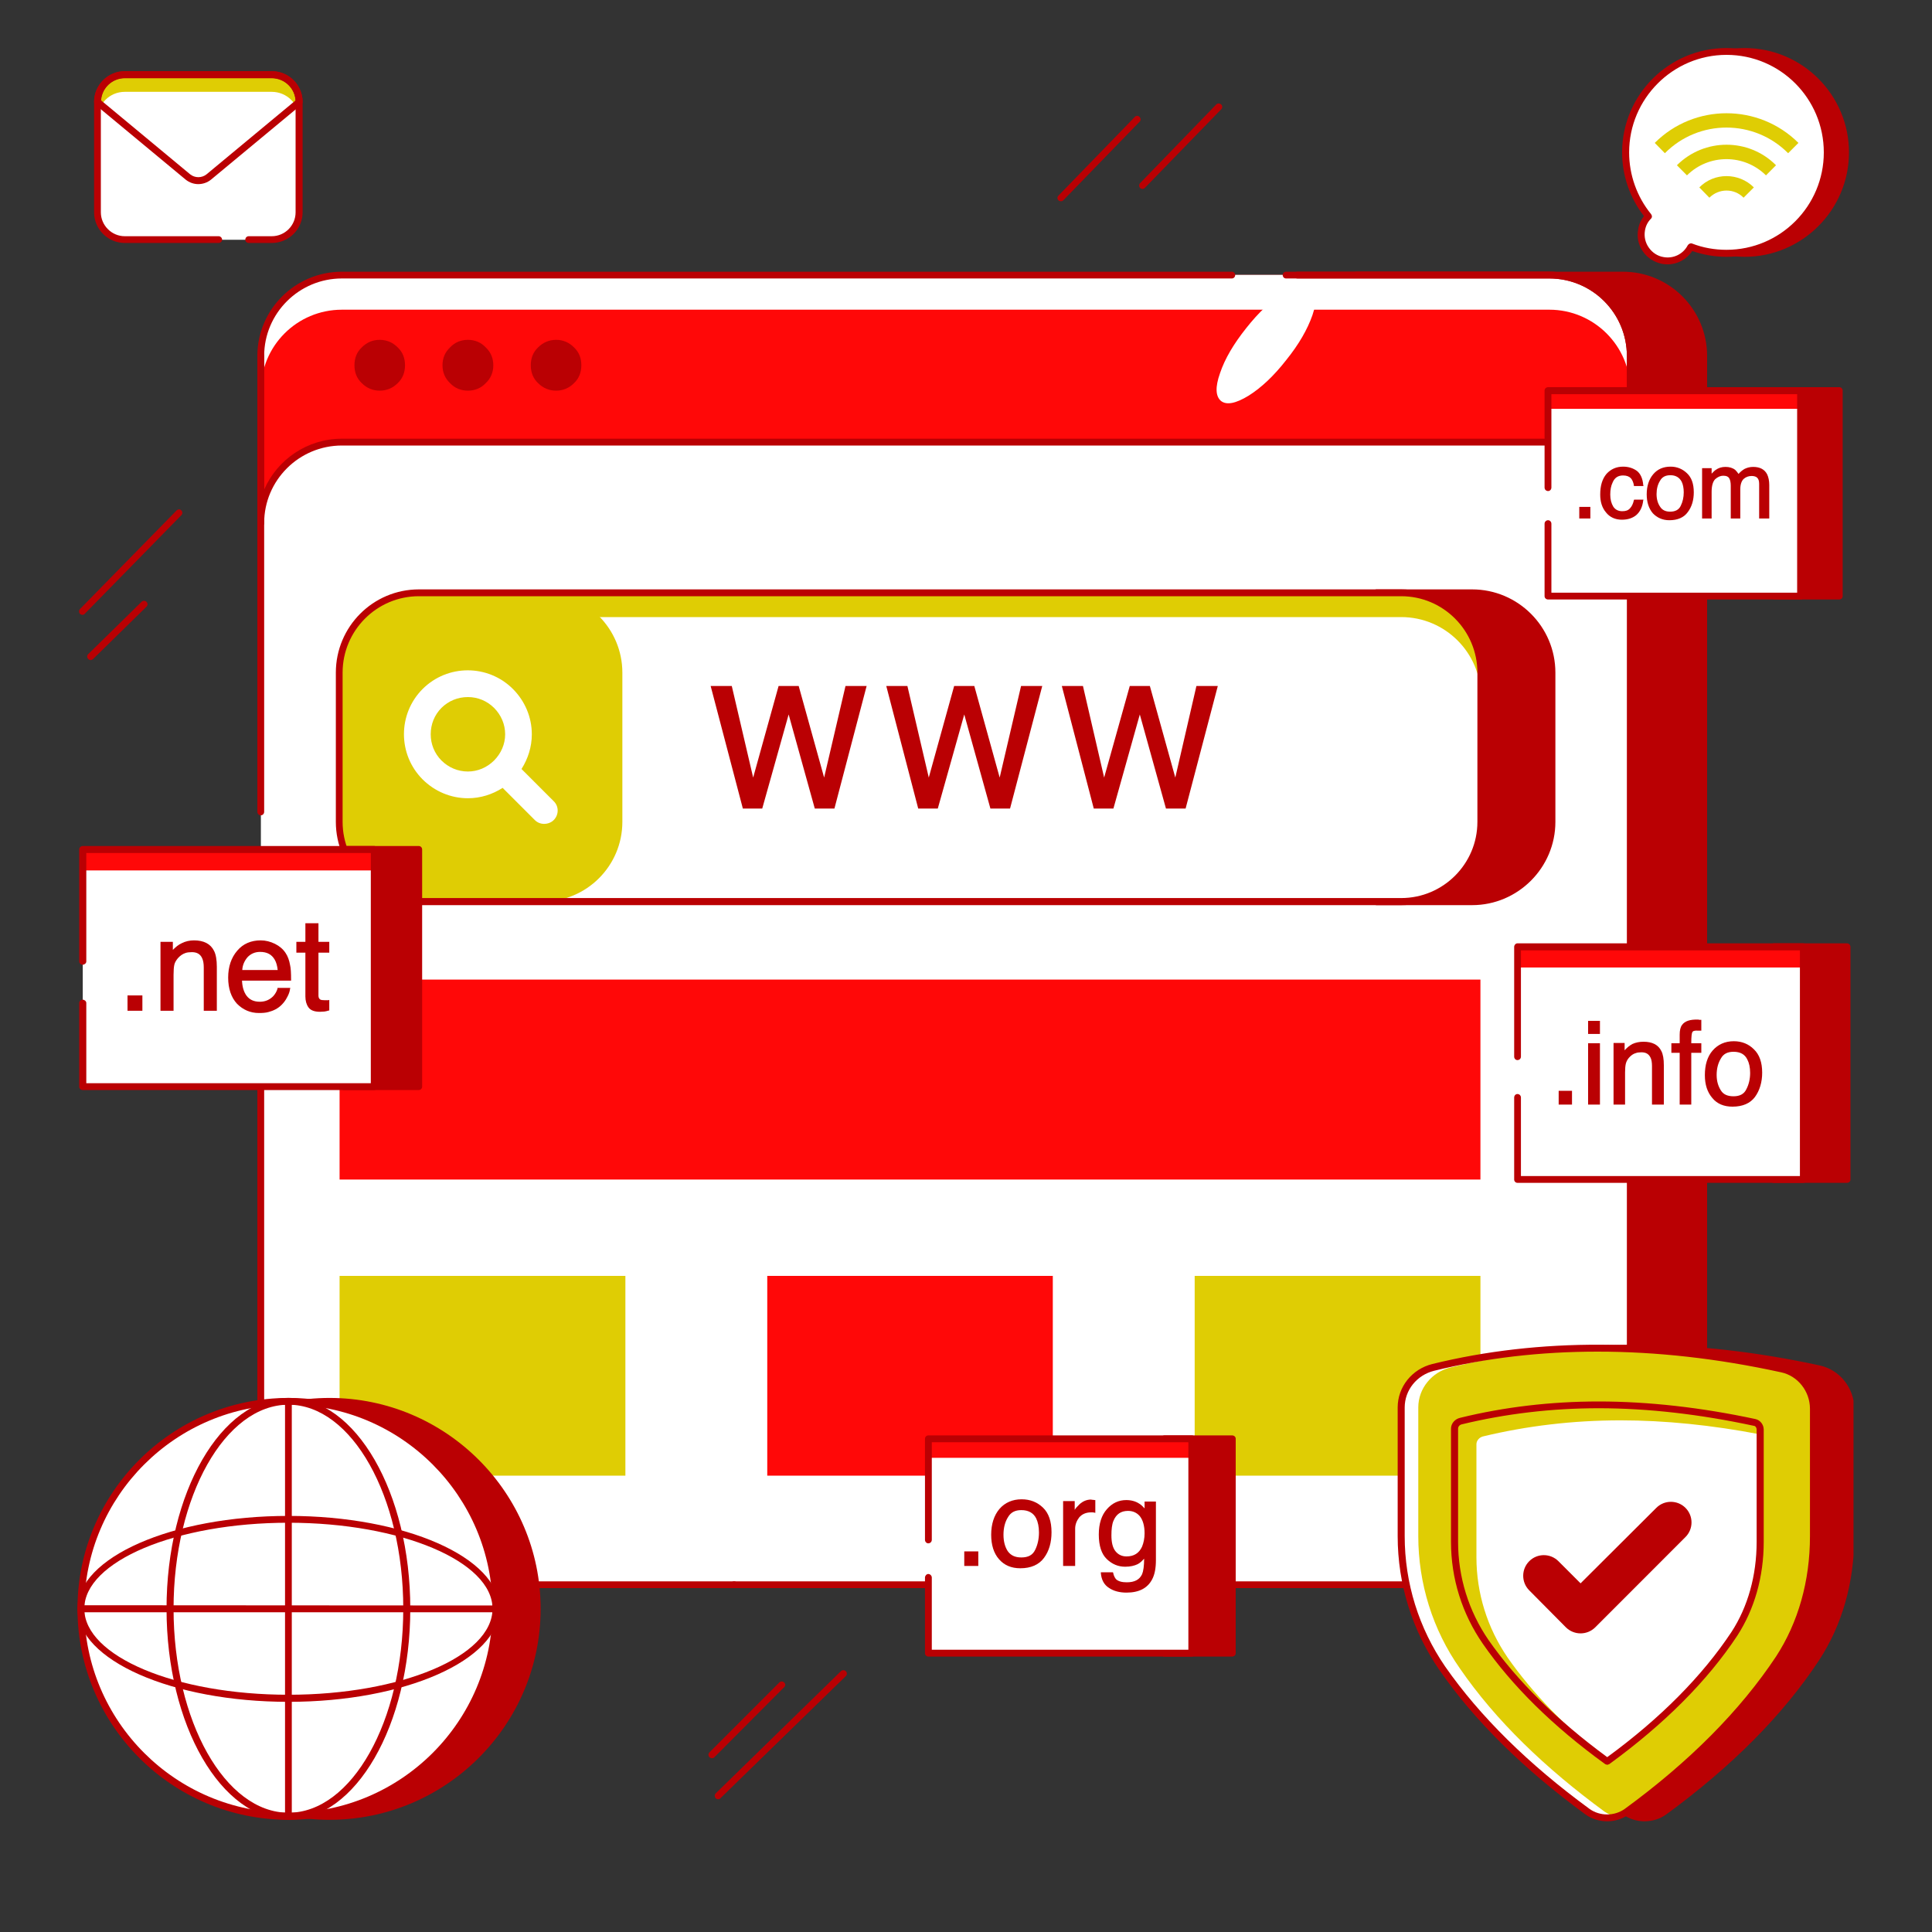<svg xmlns="http://www.w3.org/2000/svg" xmlns:xlink="http://www.w3.org/1999/xlink" width="40" zoomAndPan="magnify" viewBox="0 0 30 30" height="40" preserveAspectRatio="xMidYMid meet" version="1.0"><rect x="0" y="0" width="30" height="30" fill="#333333" stroke="none"/><defs><clipPath id="1050a487dc"><path d="M 1.203 7 L 3 7 L 3 10 L 1.203 10 Z M 1.203 7 " clip-rule="nonzero"/></clipPath><clipPath id="25943edf48"><path d="M 1.203 9 L 3 9 L 3 11 L 1.203 11 Z M 1.203 9 " clip-rule="nonzero"/></clipPath><clipPath id="1d6a80f21b"><path d="M 1.203 1 L 5 1 L 5 4 L 1.203 4 Z M 1.203 1 " clip-rule="nonzero"/></clipPath><clipPath id="c585c06617"><path d="M 1.203 1 L 5 1 L 5 2 L 1.203 2 Z M 1.203 1 " clip-rule="nonzero"/></clipPath><clipPath id="61b4d7420e"><path d="M 1.203 1 L 5 1 L 5 4 L 1.203 4 Z M 1.203 1 " clip-rule="nonzero"/></clipPath><clipPath id="a244f0200b"><path d="M 1.203 1 L 5 1 L 5 3 L 1.203 3 Z M 1.203 1 " clip-rule="nonzero"/></clipPath><clipPath id="0232d8e59d"><path d="M 25 0.746 L 28.781 0.746 L 28.781 4 L 25 4 Z M 25 0.746 " clip-rule="nonzero"/></clipPath><clipPath id="b55e5c1c70"><path d="M 25 0.746 L 28.781 0.746 L 28.781 5 L 25 5 Z M 25 0.746 " clip-rule="nonzero"/></clipPath><clipPath id="62361411c9"><path d="M 1.203 21 L 9 21 L 9 28.328 L 1.203 28.328 Z M 1.203 21 " clip-rule="nonzero"/></clipPath><clipPath id="d39577cf4b"><path d="M 1.203 21 L 8 21 L 8 28.328 L 1.203 28.328 Z M 1.203 21 " clip-rule="nonzero"/></clipPath><clipPath id="fdf062e9ee"><path d="M 1.203 23 L 8 23 L 8 27 L 1.203 27 Z M 1.203 23 " clip-rule="nonzero"/></clipPath><clipPath id="c9039d766a"><path d="M 2 21 L 7 21 L 7 28.328 L 2 28.328 Z M 2 21 " clip-rule="nonzero"/></clipPath><clipPath id="b519c748d3"><path d="M 4 21 L 5 21 L 5 28.328 L 4 28.328 Z M 4 21 " clip-rule="nonzero"/></clipPath><clipPath id="7dab09475c"><path d="M 1.203 24 L 8 24 L 8 26 L 1.203 26 Z M 1.203 24 " clip-rule="nonzero"/></clipPath><clipPath id="b0fd7715d3"><path d="M 27 6 L 28.781 6 L 28.781 10 L 27 10 Z M 27 6 " clip-rule="nonzero"/></clipPath><clipPath id="6e12f323e6"><path d="M 23 6 L 28.781 6 L 28.781 10 L 23 10 Z M 23 6 " clip-rule="nonzero"/></clipPath><clipPath id="47ee6914bf"><path d="M 1.203 13 L 6 13 L 6 17 L 1.203 17 Z M 1.203 13 " clip-rule="nonzero"/></clipPath><clipPath id="a8783ee9e7"><path d="M 1.203 13 L 6 13 L 6 14 L 1.203 14 Z M 1.203 13 " clip-rule="nonzero"/></clipPath><clipPath id="4e1c0f941d"><path d="M 1.203 13 L 6 13 L 6 17 L 1.203 17 Z M 1.203 13 " clip-rule="nonzero"/></clipPath><clipPath id="2d82ae1799"><path d="M 1.203 15 L 3 15 L 3 16 L 1.203 16 Z M 1.203 15 " clip-rule="nonzero"/></clipPath><clipPath id="c4f5ef553a"><path d="M 27 14 L 28.781 14 L 28.781 19 L 27 19 Z M 27 14 " clip-rule="nonzero"/></clipPath><clipPath id="aee2be6516"><path d="M 23 14 L 28.781 14 L 28.781 16 L 23 16 Z M 23 14 " clip-rule="nonzero"/></clipPath><clipPath id="110d741198"><path d="M 23 14 L 28.781 14 L 28.781 19 L 23 19 Z M 23 14 " clip-rule="nonzero"/></clipPath><clipPath id="8669924a96"><path d="M 22 20 L 28.781 20 L 28.781 28.328 L 22 28.328 Z M 22 20 " clip-rule="nonzero"/></clipPath><clipPath id="62092e5624"><path d="M 21 20 L 28.781 20 L 28.781 28.328 L 21 28.328 Z M 21 20 " clip-rule="nonzero"/></clipPath><clipPath id="690b5a7b02"><path d="M 21 20 L 26 20 L 26 28.328 L 21 28.328 Z M 21 20 " clip-rule="nonzero"/></clipPath><clipPath id="4f6d206a25"><path d="M 21 20 L 28.781 20 L 28.781 28.328 L 21 28.328 Z M 21 20 " clip-rule="nonzero"/></clipPath></defs><path fill="#ba0003" d="M 17.742 2.934 C 17.727 2.934 17.715 2.93 17.703 2.918 C 17.684 2.898 17.684 2.863 17.703 2.844 L 18.887 1.621 C 18.906 1.602 18.941 1.602 18.961 1.621 C 18.984 1.641 18.984 1.676 18.965 1.695 L 17.777 2.918 C 17.77 2.926 17.754 2.934 17.742 2.934 Z M 17.742 2.934 " fill-opacity="1" fill-rule="nonzero"/><path fill="#ba0003" d="M 16.473 3.125 C 16.461 3.125 16.445 3.121 16.438 3.113 C 16.414 3.09 16.414 3.059 16.438 3.035 L 17.621 1.816 C 17.641 1.793 17.676 1.793 17.695 1.816 C 17.715 1.836 17.719 1.871 17.695 1.891 L 16.512 3.109 C 16.5 3.121 16.488 3.125 16.473 3.125 Z M 16.473 3.125 " fill-opacity="1" fill-rule="nonzero"/><g clip-path="url(#1050a487dc)"><path fill="#ba0003" d="M 1.281 9.547 C 1.266 9.547 1.254 9.543 1.242 9.531 C 1.223 9.512 1.223 9.477 1.242 9.457 L 2.742 7.926 C 2.762 7.906 2.797 7.902 2.816 7.926 C 2.836 7.945 2.836 7.98 2.816 8 L 1.316 9.531 C 1.309 9.543 1.293 9.547 1.281 9.547 Z M 1.281 9.547 " fill-opacity="1" fill-rule="nonzero"/></g><g clip-path="url(#25943edf48)"><path fill="#ba0003" d="M 1.406 10.25 C 1.395 10.25 1.379 10.242 1.371 10.234 C 1.348 10.211 1.348 10.176 1.371 10.156 L 2.199 9.344 C 2.219 9.324 2.254 9.324 2.273 9.344 C 2.297 9.367 2.297 9.398 2.273 9.422 L 1.445 10.234 C 1.434 10.242 1.422 10.25 1.406 10.25 Z M 1.406 10.25 " fill-opacity="1" fill-rule="nonzero"/></g><path fill="#ba0003" d="M 11.055 27.301 C 11.043 27.301 11.027 27.297 11.016 27.285 C 10.996 27.266 10.996 27.23 11.016 27.211 L 12.102 26.125 C 12.121 26.105 12.156 26.105 12.176 26.125 C 12.199 26.145 12.199 26.18 12.176 26.199 L 11.094 27.285 C 11.082 27.297 11.07 27.301 11.055 27.301 Z M 11.055 27.301 " fill-opacity="1" fill-rule="nonzero"/><path fill="#ba0003" d="M 11.152 27.938 C 11.137 27.938 11.121 27.934 11.113 27.922 C 11.094 27.902 11.094 27.867 11.113 27.848 L 13.059 25.949 C 13.078 25.93 13.113 25.93 13.133 25.949 C 13.156 25.973 13.156 26.004 13.133 26.027 L 11.188 27.922 C 11.18 27.934 11.164 27.938 11.152 27.938 Z M 11.152 27.938 " fill-opacity="1" fill-rule="nonzero"/><path fill="#ba0003" d="M 25.199 4.27 L 21.062 4.27 L 21.062 24.609 L 25.199 24.609 C 25.895 24.609 26.457 24.047 26.457 23.352 L 26.457 5.527 C 26.457 4.832 25.895 4.27 25.199 4.27 Z M 25.199 4.27 " fill-opacity="1" fill-rule="nonzero"/><path fill="#ba0003" d="M 25.199 24.66 L 21.062 24.66 C 21.031 24.66 21.008 24.637 21.008 24.609 L 21.008 4.27 C 21.008 4.242 21.031 4.219 21.062 4.219 L 25.199 4.219 C 25.922 4.219 26.508 4.805 26.508 5.527 L 26.508 23.352 C 26.508 24.074 25.922 24.66 25.199 24.66 Z M 21.113 24.555 L 25.199 24.555 C 25.863 24.555 26.402 24.016 26.402 23.352 L 26.402 5.527 C 26.402 4.863 25.863 4.324 25.199 4.324 L 21.113 4.324 Z M 21.113 24.555 " fill-opacity="1" fill-rule="nonzero"/><path fill="#ffffff" d="M 25.316 5.527 L 25.316 23.352 C 25.316 24.047 24.754 24.609 24.059 24.609 L 5.305 24.609 C 4.613 24.609 4.051 24.047 4.051 23.137 L 4.051 5.312 C 4.051 4.832 4.613 4.27 5.305 4.27 L 24.059 4.27 C 24.754 4.27 25.316 4.832 25.316 5.527 Z M 25.316 5.527 " fill-opacity="1" fill-rule="nonzero"/><path fill="#ff0808" d="M 25.316 5.527 L 25.316 8.121 C 25.316 7.426 24.75 6.863 24.059 6.863 L 5.309 6.863 C 4.613 6.863 4.051 7.426 4.051 8.121 L 4.051 5.527 C 4.051 4.832 4.613 4.27 5.309 4.27 L 24.059 4.27 C 24.75 4.27 25.316 4.832 25.316 5.527 Z M 25.316 5.527 " fill-opacity="1" fill-rule="nonzero"/><path fill="#ffffff" d="M 25.316 5.527 L 25.316 6.066 C 25.316 5.371 24.75 4.809 24.059 4.809 L 5.309 4.809 C 4.613 4.809 4.051 5.371 4.051 6.066 L 4.051 5.527 C 4.051 4.832 4.613 4.27 5.309 4.27 L 24.059 4.27 C 24.75 4.27 25.316 4.832 25.316 5.527 Z M 25.316 5.527 " fill-opacity="1" fill-rule="nonzero"/><path fill="#ba0003" d="M 25.316 8.176 C 25.285 8.176 25.262 8.152 25.262 8.121 C 25.262 7.457 24.723 6.918 24.059 6.918 L 5.309 6.918 C 4.645 6.918 4.102 7.457 4.102 8.121 C 4.102 8.152 4.078 8.176 4.051 8.176 C 4.02 8.176 3.996 8.152 3.996 8.121 L 3.996 5.527 C 3.996 4.805 4.586 4.219 5.309 4.219 L 19.129 4.219 C 19.156 4.219 19.18 4.242 19.18 4.27 C 19.18 4.301 19.156 4.324 19.129 4.324 L 5.309 4.324 C 4.645 4.324 4.102 4.863 4.102 5.527 L 4.102 7.602 C 4.305 7.137 4.77 6.812 5.309 6.812 L 24.059 6.812 C 24.598 6.812 25.059 7.137 25.262 7.602 L 25.262 5.527 C 25.262 4.863 24.723 4.324 24.059 4.324 L 19.969 4.324 C 19.941 4.324 19.918 4.301 19.918 4.27 C 19.918 4.242 19.941 4.219 19.969 4.219 L 24.059 4.219 C 24.781 4.219 25.367 4.805 25.367 5.527 L 25.367 8.121 C 25.367 8.152 25.344 8.176 25.316 8.176 Z M 25.316 8.176 " fill-opacity="1" fill-rule="nonzero"/><path fill="#ba0003" d="M 4.051 12.66 C 4.02 12.66 3.996 12.637 3.996 12.605 L 3.996 5.527 C 3.996 5.496 4.02 5.473 4.051 5.473 C 4.078 5.473 4.102 5.496 4.102 5.527 L 4.102 12.605 C 4.102 12.637 4.078 12.66 4.051 12.66 Z M 4.051 12.66 " fill-opacity="1" fill-rule="nonzero"/><path fill="#ba0003" d="M 11.398 24.66 L 5.305 24.66 C 4.586 24.66 3.996 24.074 3.996 23.352 L 3.996 13.926 C 3.996 13.895 4.02 13.871 4.051 13.871 C 4.078 13.871 4.102 13.895 4.102 13.926 L 4.102 23.352 C 4.102 24.016 4.645 24.555 5.305 24.555 L 11.398 24.555 C 11.43 24.555 11.453 24.578 11.453 24.609 C 11.453 24.637 11.43 24.66 11.398 24.66 Z M 11.398 24.66 " fill-opacity="1" fill-rule="nonzero"/><path fill="#ba0003" d="M 24.059 24.66 L 11.398 24.66 C 11.371 24.66 11.348 24.637 11.348 24.609 C 11.348 24.578 11.371 24.555 11.398 24.555 L 24.059 24.555 C 24.723 24.555 25.262 24.016 25.262 23.352 L 25.262 5.527 C 25.262 4.863 24.723 4.324 24.059 4.324 L 20.145 4.324 C 20.117 4.324 20.094 4.301 20.094 4.27 C 20.094 4.242 20.117 4.219 20.145 4.219 L 24.059 4.219 C 24.781 4.219 25.367 4.805 25.367 5.527 L 25.367 23.352 C 25.367 24.074 24.781 24.66 24.059 24.66 Z M 24.059 24.66 " fill-opacity="1" fill-rule="nonzero"/><path fill="#ba0003" d="M 6.289 5.672 C 6.289 5.781 6.254 5.875 6.176 5.949 C 6.098 6.027 6.004 6.066 5.895 6.066 C 5.789 6.066 5.695 6.027 5.617 5.949 C 5.539 5.875 5.504 5.781 5.504 5.672 C 5.504 5.562 5.539 5.469 5.617 5.395 C 5.695 5.316 5.789 5.277 5.895 5.277 C 6.004 5.277 6.098 5.316 6.176 5.395 C 6.254 5.469 6.289 5.562 6.289 5.672 Z M 6.289 5.672 " fill-opacity="1" fill-rule="nonzero"/><path fill="#ba0003" d="M 7.66 5.672 C 7.66 5.781 7.621 5.875 7.543 5.949 C 7.469 6.027 7.375 6.066 7.266 6.066 C 7.156 6.066 7.062 6.027 6.988 5.949 C 6.91 5.875 6.871 5.781 6.871 5.672 C 6.871 5.562 6.91 5.469 6.988 5.395 C 7.062 5.316 7.156 5.277 7.266 5.277 C 7.375 5.277 7.469 5.316 7.543 5.395 C 7.621 5.469 7.66 5.562 7.66 5.672 Z M 7.66 5.672 " fill-opacity="1" fill-rule="nonzero"/><path fill="#ba0003" d="M 9.027 5.672 C 9.027 5.781 8.992 5.875 8.914 5.949 C 8.836 6.027 8.742 6.066 8.637 6.066 C 8.527 6.066 8.434 6.027 8.355 5.949 C 8.277 5.875 8.242 5.781 8.242 5.672 C 8.242 5.562 8.277 5.469 8.355 5.395 C 8.434 5.316 8.527 5.277 8.637 5.277 C 8.742 5.277 8.836 5.316 8.914 5.395 C 8.992 5.469 9.027 5.562 9.027 5.672 Z M 9.027 5.672 " fill-opacity="1" fill-rule="nonzero"/><path fill="#ffffff" d="M 20.363 4.461 C 20.449 4.531 20.453 4.676 20.379 4.895 C 20.301 5.117 20.168 5.348 19.973 5.59 C 19.781 5.836 19.586 6.02 19.387 6.145 C 19.188 6.266 19.047 6.293 18.961 6.227 C 18.875 6.156 18.867 6.012 18.945 5.793 C 19.02 5.57 19.156 5.34 19.352 5.094 C 19.543 4.852 19.738 4.668 19.938 4.543 C 20.137 4.422 20.277 4.395 20.363 4.461 Z M 20.363 4.461 " fill-opacity="1" fill-rule="nonzero"/><g clip-path="url(#1d6a80f21b)"><path fill="#ffffff" d="M 4.246 3.723 L 1.91 3.723 C 1.691 3.723 1.516 3.543 1.516 3.324 L 1.516 1.555 C 1.516 1.336 1.691 1.16 1.91 1.16 L 4.246 1.16 C 4.465 1.16 4.645 1.336 4.645 1.555 L 4.645 3.324 C 4.645 3.543 4.465 3.723 4.246 3.723 Z M 4.246 3.723 " fill-opacity="1" fill-rule="nonzero"/></g><g clip-path="url(#c585c06617)"><path fill="#dfcd04" d="M 4.645 1.582 L 4.645 1.848 C 4.645 1.613 4.453 1.426 4.219 1.426 L 1.938 1.426 C 1.703 1.426 1.516 1.613 1.516 1.848 L 1.516 1.582 C 1.516 1.348 1.703 1.16 1.938 1.16 L 4.219 1.16 C 4.453 1.16 4.645 1.348 4.645 1.582 Z M 4.645 1.582 " fill-opacity="1" fill-rule="nonzero"/></g><g clip-path="url(#61b4d7420e)"><path fill="#ba0003" d="M 4.219 3.773 L 3.863 3.773 C 3.832 3.773 3.809 3.75 3.809 3.723 C 3.809 3.691 3.832 3.668 3.863 3.668 L 4.219 3.668 C 4.426 3.668 4.59 3.5 4.59 3.297 L 4.59 1.582 C 4.59 1.379 4.426 1.211 4.219 1.211 L 1.938 1.211 C 1.734 1.211 1.566 1.379 1.566 1.582 L 1.566 3.297 C 1.566 3.5 1.734 3.668 1.938 3.668 L 3.395 3.668 C 3.422 3.668 3.449 3.691 3.449 3.723 C 3.449 3.75 3.422 3.773 3.395 3.773 L 1.938 3.773 C 1.676 3.773 1.461 3.559 1.461 3.297 L 1.461 1.582 C 1.461 1.32 1.676 1.105 1.938 1.105 L 4.219 1.105 C 4.484 1.105 4.699 1.32 4.699 1.582 L 4.699 3.297 C 4.699 3.559 4.484 3.773 4.219 3.773 Z M 4.219 3.773 " fill-opacity="1" fill-rule="nonzero"/></g><g clip-path="url(#a244f0200b)"><path fill="#ba0003" d="M 3.078 2.859 C 3.012 2.859 2.941 2.836 2.883 2.789 L 1.48 1.625 C 1.469 1.613 1.461 1.598 1.461 1.582 C 1.461 1.32 1.676 1.105 1.938 1.105 L 4.219 1.105 C 4.484 1.105 4.699 1.32 4.699 1.582 C 4.699 1.598 4.691 1.613 4.68 1.625 L 3.277 2.789 C 3.219 2.836 3.148 2.859 3.078 2.859 Z M 1.57 1.559 L 2.953 2.707 C 3.027 2.766 3.133 2.766 3.207 2.707 L 4.59 1.559 C 4.578 1.367 4.414 1.215 4.219 1.215 L 1.938 1.215 C 1.742 1.215 1.582 1.367 1.57 1.559 Z M 4.645 1.582 Z M 4.645 1.582 " fill-opacity="1" fill-rule="nonzero"/></g><g clip-path="url(#0232d8e59d)"><path fill="#ba0003" d="M 27.09 0.801 C 26.227 0.801 25.523 1.5 25.523 2.367 C 25.523 2.652 25.602 2.922 25.734 3.152 L 26.73 3.152 L 26.73 3.891 C 26.844 3.918 26.965 3.934 27.09 3.934 C 27.957 3.934 28.656 3.23 28.656 2.367 C 28.656 1.5 27.957 0.801 27.09 0.801 Z M 27.09 0.801 " fill-opacity="1" fill-rule="nonzero"/><path fill="#ba0003" d="M 27.09 3.988 C 26.965 3.988 26.84 3.973 26.715 3.941 C 26.691 3.938 26.676 3.914 26.676 3.891 L 26.676 3.207 L 25.734 3.207 C 25.719 3.207 25.699 3.195 25.691 3.18 C 25.547 2.934 25.473 2.652 25.473 2.367 C 25.473 1.473 26.199 0.746 27.09 0.746 C 27.984 0.746 28.711 1.473 28.711 2.367 C 28.711 3.258 27.984 3.988 27.09 3.988 Z M 26.781 3.848 C 26.883 3.867 26.988 3.879 27.09 3.879 C 27.926 3.879 28.605 3.199 28.605 2.367 C 28.605 1.531 27.926 0.852 27.09 0.852 C 26.258 0.852 25.578 1.531 25.578 2.367 C 25.578 2.625 25.645 2.875 25.766 3.098 L 26.73 3.098 C 26.758 3.098 26.781 3.121 26.781 3.152 Z M 26.781 3.848 " fill-opacity="1" fill-rule="nonzero"/></g><g clip-path="url(#b55e5c1c70)"><path fill="#ffffff" d="M 28.375 2.367 C 28.375 3.23 27.676 3.934 26.809 3.934 C 26.613 3.934 26.43 3.898 26.254 3.832 C 26.176 3.984 26 4.078 25.82 4.047 C 25.598 4.004 25.449 3.793 25.488 3.57 C 25.504 3.488 25.543 3.414 25.598 3.359 C 25.375 3.09 25.242 2.742 25.242 2.367 C 25.242 1.5 25.945 0.801 26.809 0.801 C 27.676 0.801 28.375 1.5 28.375 2.367 Z M 28.375 2.367 " fill-opacity="1" fill-rule="nonzero"/><path fill="#ba0003" d="M 25.895 4.105 C 25.867 4.105 25.84 4.102 25.812 4.098 C 25.691 4.074 25.582 4.008 25.512 3.906 C 25.441 3.805 25.414 3.684 25.438 3.559 C 25.449 3.484 25.48 3.418 25.527 3.355 C 25.309 3.074 25.188 2.727 25.188 2.367 C 25.188 1.473 25.914 0.746 26.809 0.746 C 27.703 0.746 28.43 1.473 28.43 2.367 C 28.43 3.258 27.703 3.988 26.809 3.988 C 26.629 3.988 26.449 3.957 26.277 3.898 C 26.191 4.027 26.047 4.105 25.895 4.105 Z M 26.809 0.852 C 25.977 0.852 25.297 1.531 25.297 2.367 C 25.297 2.715 25.418 3.055 25.637 3.324 C 25.656 3.348 25.656 3.375 25.637 3.395 C 25.586 3.445 25.555 3.508 25.543 3.578 C 25.527 3.672 25.547 3.766 25.602 3.844 C 25.656 3.922 25.738 3.977 25.832 3.992 C 25.984 4.02 26.137 3.945 26.207 3.809 C 26.223 3.785 26.25 3.773 26.273 3.781 C 26.445 3.848 26.625 3.879 26.809 3.879 C 27.645 3.879 28.32 3.199 28.32 2.367 C 28.32 1.531 27.645 0.852 26.809 0.852 Z M 26.809 0.852 " fill-opacity="1" fill-rule="nonzero"/></g><path fill="#dfcd04" d="M 27.766 2.379 C 27.238 1.848 26.379 1.848 25.852 2.379 L 25.695 2.219 C 26.309 1.605 27.309 1.605 27.926 2.219 Z M 27.766 2.379 " fill-opacity="1" fill-rule="nonzero"/><path fill="#dfcd04" d="M 27.422 2.723 C 27.082 2.387 26.535 2.387 26.195 2.723 L 26.039 2.566 C 26.465 2.141 27.156 2.141 27.578 2.566 Z M 27.422 2.723 " fill-opacity="1" fill-rule="nonzero"/><path fill="#dfcd04" d="M 27.074 3.07 C 26.93 2.922 26.691 2.922 26.543 3.07 L 26.387 2.91 C 26.617 2.676 27 2.676 27.234 2.91 Z M 27.074 3.07 " fill-opacity="1" fill-rule="nonzero"/><path fill="#ba0003" d="M 22.859 9.203 L 21.375 9.203 L 21.375 14 L 22.859 14 C 23.543 14 24.098 13.445 24.098 12.762 L 24.098 10.445 C 24.098 9.762 23.543 9.203 22.859 9.203 Z M 22.859 9.203 " fill-opacity="1" fill-rule="nonzero"/><path fill="#ba0003" d="M 22.859 14.055 L 21.375 14.055 C 21.344 14.055 21.32 14.031 21.32 14 L 21.32 9.203 C 21.32 9.176 21.344 9.152 21.375 9.152 L 22.859 9.152 C 23.57 9.152 24.152 9.73 24.152 10.445 L 24.152 12.762 C 24.152 13.473 23.57 14.055 22.859 14.055 Z M 21.426 13.945 L 22.859 13.945 C 23.512 13.945 24.043 13.414 24.043 12.762 L 24.043 10.445 C 24.043 9.789 23.512 9.258 22.859 9.258 L 21.426 9.258 Z M 21.426 13.945 " fill-opacity="1" fill-rule="nonzero"/><path fill="#ffffff" d="M 22.996 10.445 L 22.996 12.762 C 22.996 13.445 22.441 14 21.758 14 L 6.504 14 C 5.82 14 5.266 13.445 5.266 12.762 L 5.266 10.445 C 5.266 9.762 5.82 9.203 6.504 9.203 L 21.758 9.203 C 22.441 9.203 22.996 9.762 22.996 10.445 Z M 22.996 10.445 " fill-opacity="1" fill-rule="nonzero"/><path fill="#dfcd04" d="M 22.996 10.445 L 22.996 10.82 C 22.996 10.137 22.441 9.582 21.758 9.582 L 6.504 9.582 C 5.82 9.582 5.266 10.137 5.266 10.82 L 5.266 10.445 C 5.266 9.762 5.82 9.203 6.504 9.203 L 21.758 9.203 C 22.441 9.203 22.996 9.762 22.996 10.445 Z M 22.996 10.445 " fill-opacity="1" fill-rule="nonzero"/><path fill="#dfcd04" d="M 9.664 10.445 L 9.664 12.762 C 9.664 13.445 9.109 14 8.426 14 L 6.504 14 C 5.82 14 5.266 13.445 5.266 12.762 L 5.266 10.445 C 5.266 9.762 5.82 9.203 6.504 9.203 L 8.426 9.203 C 9.109 9.203 9.664 9.762 9.664 10.445 Z M 9.664 10.445 " fill-opacity="1" fill-rule="nonzero"/><path fill="#ba0003" d="M 21.758 14.055 L 6.504 14.055 C 5.793 14.055 5.215 13.473 5.215 12.762 L 5.215 10.445 C 5.215 9.73 5.793 9.152 6.504 9.152 L 21.758 9.152 C 22.469 9.152 23.047 9.73 23.047 10.445 L 23.047 12.762 C 23.047 13.473 22.469 14.055 21.758 14.055 Z M 6.504 9.258 C 5.852 9.258 5.32 9.789 5.32 10.445 L 5.32 12.762 C 5.32 13.414 5.852 13.945 6.504 13.945 L 21.758 13.945 C 22.41 13.945 22.941 13.414 22.941 12.762 L 22.941 10.445 C 22.941 9.789 22.41 9.258 21.758 9.258 Z M 6.504 9.258 " fill-opacity="1" fill-rule="nonzero"/><path fill="#ffffff" d="M 8.598 12.441 L 8.098 11.941 C 8.199 11.781 8.258 11.598 8.258 11.402 C 8.258 11.137 8.152 10.887 7.965 10.699 C 7.578 10.312 6.949 10.312 6.562 10.699 C 6.176 11.086 6.176 11.715 6.562 12.102 C 6.75 12.289 7 12.395 7.266 12.395 C 7.461 12.395 7.645 12.336 7.805 12.234 L 8.305 12.734 C 8.344 12.773 8.395 12.793 8.449 12.793 C 8.504 12.793 8.559 12.773 8.598 12.734 C 8.68 12.652 8.68 12.52 8.598 12.441 Z M 7.672 11.809 C 7.562 11.918 7.418 11.98 7.266 11.98 C 7.109 11.98 6.965 11.918 6.855 11.809 C 6.746 11.699 6.688 11.555 6.688 11.402 C 6.688 11.246 6.746 11.102 6.855 10.992 C 6.965 10.883 7.109 10.824 7.266 10.824 C 7.418 10.824 7.562 10.883 7.672 10.992 C 7.781 11.102 7.844 11.246 7.844 11.402 C 7.844 11.555 7.781 11.699 7.672 11.809 Z M 7.672 11.809 " fill-opacity="1" fill-rule="nonzero"/><path fill="#ba0003" d="M 12.797 12.074 L 12.402 10.652 L 12.09 10.652 L 11.695 12.074 L 11.363 10.652 L 11.035 10.652 L 11.535 12.555 L 11.836 12.555 L 12.246 11.094 L 12.652 12.555 L 12.957 12.555 L 13.457 10.652 L 13.129 10.652 Z M 12.797 12.074 " fill-opacity="1" fill-rule="nonzero"/><path fill="#ba0003" d="M 15.523 12.074 L 15.129 10.652 L 14.816 10.652 L 14.422 12.074 L 14.09 10.652 L 13.762 10.652 L 14.258 12.555 L 14.562 12.555 L 14.973 11.094 L 15.379 12.555 L 15.684 12.555 L 16.184 10.652 L 15.855 10.652 Z M 15.523 12.074 " fill-opacity="1" fill-rule="nonzero"/><path fill="#ba0003" d="M 18.578 10.652 L 18.25 12.074 L 17.855 10.652 L 17.543 10.652 L 17.145 12.074 L 16.816 10.652 L 16.488 10.652 L 16.984 12.555 L 17.289 12.555 L 17.699 11.094 L 18.105 12.555 L 18.41 12.555 L 18.91 10.652 Z M 18.578 10.652 " fill-opacity="1" fill-rule="nonzero"/><path fill="#ff0808" d="M 5.273 15.211 L 22.988 15.211 L 22.988 18.316 L 5.273 18.316 Z M 5.273 15.211 " fill-opacity="1" fill-rule="nonzero"/><path fill="#dfcd04" d="M 5.273 19.812 L 9.711 19.812 L 9.711 22.914 L 5.273 22.914 Z M 5.273 19.812 " fill-opacity="1" fill-rule="nonzero"/><path fill="#ff0808" d="M 11.914 19.812 L 16.348 19.812 L 16.348 22.914 L 11.914 22.914 Z M 11.914 19.812 " fill-opacity="1" fill-rule="nonzero"/><path fill="#dfcd04" d="M 18.551 19.812 L 22.988 19.812 L 22.988 22.914 L 18.551 22.914 Z M 18.551 19.812 " fill-opacity="1" fill-rule="nonzero"/><g clip-path="url(#62361411c9)"><path fill="#ba0003" d="M 8.34 24.98 C 8.34 25.41 8.258 25.82 8.094 26.215 C 7.93 26.609 7.699 26.957 7.395 27.258 C 7.094 27.562 6.746 27.793 6.352 27.957 C 5.957 28.121 5.543 28.203 5.117 28.203 C 4.691 28.203 4.277 28.121 3.883 27.957 C 3.488 27.793 3.141 27.562 2.84 27.258 C 2.535 26.957 2.305 26.609 2.141 26.215 C 1.977 25.82 1.895 25.41 1.895 24.98 C 1.895 24.555 1.977 24.145 2.141 23.75 C 2.305 23.352 2.535 23.004 2.84 22.703 C 3.141 22.402 3.488 22.168 3.883 22.004 C 4.277 21.84 4.691 21.758 5.117 21.758 C 5.543 21.758 5.957 21.84 6.352 22.004 C 6.746 22.168 7.094 22.402 7.395 22.703 C 7.699 23.004 7.93 23.352 8.094 23.75 C 8.258 24.145 8.34 24.555 8.34 24.98 Z M 8.34 24.98 " fill-opacity="1" fill-rule="nonzero"/><path fill="#ba0003" d="M 5.117 28.258 C 3.312 28.258 1.844 26.789 1.844 24.98 C 1.844 23.176 3.312 21.707 5.117 21.707 C 6.922 21.707 8.395 23.176 8.395 24.98 C 8.395 26.789 6.922 28.258 5.117 28.258 Z M 5.117 21.812 C 3.371 21.812 1.949 23.234 1.949 24.98 C 1.949 26.727 3.371 28.148 5.117 28.148 C 6.863 28.148 8.285 26.727 8.285 24.98 C 8.285 23.234 6.863 21.812 5.117 21.812 Z M 5.117 21.812 " fill-opacity="1" fill-rule="nonzero"/></g><g clip-path="url(#d39577cf4b)"><path fill="#ffffff" d="M 7.699 24.98 C 7.699 25.41 7.617 25.82 7.457 26.215 C 7.293 26.609 7.059 26.957 6.758 27.258 C 6.453 27.562 6.105 27.793 5.711 27.957 C 5.316 28.121 4.906 28.203 4.48 28.203 C 4.051 28.203 3.641 28.121 3.246 27.957 C 2.852 27.793 2.504 27.562 2.199 27.258 C 1.898 26.957 1.664 26.609 1.5 26.215 C 1.34 25.82 1.258 25.41 1.258 24.98 C 1.258 24.555 1.34 24.145 1.5 23.75 C 1.664 23.352 1.898 23.004 2.199 22.703 C 2.504 22.402 2.852 22.168 3.246 22.004 C 3.641 21.84 4.051 21.758 4.48 21.758 C 4.906 21.758 5.316 21.84 5.711 22.004 C 6.105 22.168 6.453 22.402 6.758 22.703 C 7.059 23.004 7.293 23.352 7.457 23.75 C 7.617 24.145 7.699 24.555 7.699 24.98 Z M 7.699 24.98 " fill-opacity="1" fill-rule="nonzero"/><path fill="#ba0003" d="M 4.48 28.258 C 2.672 28.258 1.203 26.789 1.203 24.98 C 1.203 23.176 2.672 21.707 4.48 21.707 C 6.285 21.707 7.754 23.176 7.754 24.98 C 7.754 26.789 6.285 28.258 4.48 28.258 Z M 4.48 21.812 C 2.73 21.812 1.309 23.234 1.309 24.98 C 1.309 26.727 2.73 28.148 4.48 28.148 C 6.227 28.148 7.648 26.727 7.648 24.98 C 7.648 23.234 6.227 21.812 4.48 21.812 Z M 4.48 21.812 " fill-opacity="1" fill-rule="nonzero"/></g><g clip-path="url(#fdf062e9ee)"><path fill="#ba0003" d="M 4.48 26.426 C 2.672 26.426 1.203 25.777 1.203 24.98 C 1.203 24.184 2.672 23.539 4.48 23.539 C 6.285 23.539 7.754 24.184 7.754 24.98 C 7.754 25.777 6.285 26.426 4.48 26.426 Z M 4.48 23.645 C 2.73 23.645 1.309 24.246 1.309 24.98 C 1.309 25.719 2.73 26.316 4.48 26.316 C 6.227 26.316 7.648 25.719 7.648 24.98 C 7.648 24.246 6.227 23.645 4.48 23.645 Z M 4.48 23.645 " fill-opacity="1" fill-rule="nonzero"/></g><g clip-path="url(#c9039d766a)"><path fill="#ba0003" d="M 4.48 28.258 C 3.434 28.258 2.586 26.789 2.586 24.98 C 2.586 23.176 3.434 21.707 4.48 21.707 C 5.523 21.707 6.371 23.176 6.371 24.98 C 6.371 26.789 5.523 28.258 4.48 28.258 Z M 4.48 21.812 C 3.496 21.812 2.695 23.234 2.695 24.98 C 2.695 26.727 3.496 28.148 4.48 28.148 C 5.461 28.148 6.262 26.727 6.262 24.98 C 6.262 23.234 5.461 21.812 4.48 21.812 Z M 4.48 21.812 " fill-opacity="1" fill-rule="nonzero"/></g><g clip-path="url(#b519c748d3)"><path fill="#ba0003" d="M 4.48 28.258 C 4.449 28.258 4.426 28.234 4.426 28.203 L 4.426 21.758 C 4.426 21.73 4.449 21.707 4.48 21.707 C 4.508 21.707 4.531 21.73 4.531 21.758 L 4.531 28.203 C 4.531 28.234 4.508 28.258 4.48 28.258 Z M 4.48 28.258 " fill-opacity="1" fill-rule="nonzero"/></g><g clip-path="url(#7dab09475c)"><path fill="#ba0003" d="M 7.699 25.035 L 1.258 25.035 C 1.227 25.035 1.203 25.012 1.203 24.98 C 1.203 24.953 1.227 24.926 1.258 24.926 L 7.699 24.93 C 7.73 24.93 7.754 24.953 7.754 24.98 C 7.754 25.012 7.73 25.035 7.699 25.035 Z M 7.699 25.035 " fill-opacity="1" fill-rule="nonzero"/></g><g clip-path="url(#b0fd7715d3)"><path fill="#ba0003" d="M 27.551 6.066 L 28.559 6.066 L 28.559 9.258 L 27.551 9.258 Z M 27.551 6.066 " fill-opacity="1" fill-rule="nonzero"/><path fill="#ba0003" d="M 28.559 9.309 L 27.551 9.309 C 27.523 9.309 27.5 9.285 27.5 9.258 L 27.5 6.066 C 27.5 6.035 27.523 6.012 27.551 6.012 L 28.559 6.012 C 28.59 6.012 28.613 6.035 28.613 6.066 L 28.613 9.258 C 28.613 9.285 28.59 9.309 28.559 9.309 Z M 27.605 9.203 L 28.504 9.203 L 28.504 6.121 L 27.605 6.121 Z M 27.605 9.203 " fill-opacity="1" fill-rule="nonzero"/></g><path fill="#ffffff" d="M 24.039 6.066 L 27.961 6.066 L 27.961 9.258 L 24.039 9.258 Z M 24.039 6.066 " fill-opacity="1" fill-rule="nonzero"/><path fill="#ff0808" d="M 24.039 6.066 L 27.961 6.066 L 27.961 6.348 L 24.039 6.348 Z M 24.039 6.066 " fill-opacity="1" fill-rule="nonzero"/><g clip-path="url(#6e12f323e6)"><path fill="#ba0003" d="M 27.961 9.309 L 24.039 9.309 C 24.008 9.309 23.984 9.285 23.984 9.258 L 23.984 8.133 C 23.984 8.102 24.008 8.078 24.039 8.078 C 24.066 8.078 24.09 8.102 24.09 8.133 L 24.09 9.203 L 27.906 9.203 L 27.906 6.121 L 24.09 6.121 L 24.09 7.57 C 24.09 7.602 24.066 7.625 24.039 7.625 C 24.008 7.625 23.984 7.602 23.984 7.57 L 23.984 6.066 C 23.984 6.035 24.008 6.012 24.039 6.012 L 27.961 6.012 C 27.988 6.012 28.012 6.035 28.012 6.066 L 28.012 9.258 C 28.012 9.285 27.988 9.309 27.961 9.309 Z M 27.961 9.309 " fill-opacity="1" fill-rule="nonzero"/></g><path fill="#ba0003" d="M 24.523 7.871 L 24.695 7.871 L 24.695 8.051 L 24.523 8.051 Z M 24.523 7.871 " fill-opacity="1" fill-rule="nonzero"/><path fill="#ba0003" d="M 25.371 7.766 C 25.359 7.82 25.34 7.863 25.309 7.895 C 25.281 7.926 25.242 7.938 25.191 7.938 C 25.129 7.938 25.082 7.914 25.051 7.867 C 25.02 7.816 25.004 7.754 25.004 7.68 C 25.004 7.605 25.016 7.543 25.039 7.496 C 25.07 7.418 25.125 7.383 25.203 7.383 C 25.258 7.383 25.297 7.398 25.324 7.426 C 25.348 7.453 25.363 7.492 25.371 7.535 L 25.371 7.547 L 25.52 7.547 L 25.516 7.531 C 25.508 7.43 25.473 7.355 25.418 7.312 C 25.359 7.27 25.289 7.246 25.203 7.246 C 25.098 7.246 25.012 7.285 24.945 7.359 C 24.879 7.438 24.848 7.543 24.848 7.68 C 24.848 7.789 24.875 7.883 24.938 7.957 C 24.996 8.031 25.082 8.07 25.184 8.07 C 25.273 8.07 25.348 8.047 25.406 8 C 25.465 7.949 25.504 7.875 25.516 7.77 L 25.52 7.758 L 25.375 7.758 Z M 25.371 7.766 " fill-opacity="1" fill-rule="nonzero"/><path fill="#ba0003" d="M 25.941 7.246 C 25.828 7.246 25.738 7.285 25.672 7.363 C 25.605 7.441 25.57 7.547 25.57 7.676 C 25.57 7.797 25.602 7.895 25.664 7.969 C 25.73 8.039 25.816 8.078 25.922 8.078 C 26.051 8.078 26.148 8.035 26.207 7.953 C 26.27 7.871 26.301 7.766 26.301 7.645 C 26.301 7.512 26.266 7.414 26.195 7.348 C 26.125 7.281 26.039 7.246 25.941 7.246 Z M 26.098 7.855 C 26.07 7.914 26.016 7.945 25.934 7.945 C 25.859 7.945 25.809 7.918 25.777 7.867 C 25.742 7.816 25.723 7.75 25.723 7.672 C 25.723 7.59 25.742 7.52 25.777 7.465 C 25.809 7.406 25.863 7.379 25.938 7.379 C 26.02 7.379 26.078 7.414 26.113 7.48 C 26.133 7.52 26.145 7.578 26.145 7.645 C 26.145 7.723 26.129 7.793 26.098 7.855 Z M 26.098 7.855 " fill-opacity="1" fill-rule="nonzero"/><path fill="#ba0003" d="M 27.441 7.367 C 27.402 7.289 27.328 7.25 27.223 7.25 C 27.172 7.25 27.129 7.262 27.09 7.281 C 27.055 7.301 27.023 7.328 26.996 7.359 C 26.98 7.336 26.961 7.312 26.945 7.297 C 26.906 7.266 26.855 7.25 26.793 7.25 C 26.734 7.25 26.684 7.266 26.641 7.297 C 26.621 7.309 26.602 7.332 26.578 7.355 L 26.578 7.27 L 26.43 7.27 L 26.43 8.051 L 26.578 8.051 L 26.578 7.637 C 26.578 7.543 26.598 7.477 26.633 7.441 C 26.672 7.406 26.715 7.387 26.758 7.387 C 26.809 7.387 26.84 7.402 26.855 7.434 C 26.867 7.457 26.875 7.492 26.875 7.543 L 26.875 8.051 L 27.023 8.051 L 27.023 7.598 C 27.023 7.523 27.043 7.469 27.074 7.438 C 27.109 7.406 27.152 7.391 27.199 7.391 C 27.23 7.391 27.262 7.398 27.281 7.414 C 27.305 7.434 27.316 7.465 27.316 7.512 L 27.316 8.051 L 27.473 8.051 L 27.473 7.531 C 27.473 7.465 27.461 7.41 27.441 7.367 Z M 27.441 7.367 " fill-opacity="1" fill-rule="nonzero"/><path fill="#ba0003" d="M 5.34 13.191 L 6.504 13.191 L 6.504 16.875 L 5.34 16.875 Z M 5.34 13.191 " fill-opacity="1" fill-rule="nonzero"/><path fill="#ba0003" d="M 6.504 16.926 L 5.34 16.926 C 5.312 16.926 5.285 16.902 5.285 16.875 L 5.285 13.191 C 5.285 13.16 5.312 13.137 5.34 13.137 L 6.504 13.137 C 6.531 13.137 6.555 13.16 6.555 13.191 L 6.555 16.875 C 6.555 16.902 6.531 16.926 6.504 16.926 Z M 5.395 16.82 L 6.449 16.82 L 6.449 13.246 L 5.395 13.246 Z M 5.395 16.82 " fill-opacity="1" fill-rule="nonzero"/><g clip-path="url(#47ee6914bf)"><path fill="#ffffff" d="M 1.285 13.191 L 5.809 13.191 L 5.809 16.875 L 1.285 16.875 Z M 1.285 13.191 " fill-opacity="1" fill-rule="nonzero"/></g><g clip-path="url(#a8783ee9e7)"><path fill="#ff0808" d="M 1.285 13.191 L 5.809 13.191 L 5.809 13.516 L 1.285 13.516 Z M 1.285 13.191 " fill-opacity="1" fill-rule="nonzero"/></g><g clip-path="url(#4e1c0f941d)"><path fill="#ba0003" d="M 5.809 16.926 L 1.285 16.926 C 1.254 16.926 1.23 16.902 1.23 16.875 L 1.23 15.574 C 1.23 15.547 1.254 15.523 1.285 15.523 C 1.312 15.523 1.34 15.547 1.34 15.574 L 1.34 16.82 L 5.758 16.82 L 5.758 13.246 L 1.34 13.246 L 1.34 14.93 C 1.34 14.957 1.312 14.98 1.285 14.98 C 1.254 14.98 1.23 14.957 1.23 14.93 L 1.23 13.191 C 1.23 13.16 1.254 13.137 1.285 13.137 L 5.809 13.137 C 5.84 13.137 5.863 13.16 5.863 13.191 L 5.863 16.875 C 5.863 16.902 5.84 16.926 5.809 16.926 Z M 5.809 16.926 " fill-opacity="1" fill-rule="nonzero"/></g><g clip-path="url(#2d82ae1799)"><path fill="#ba0003" d="M 1.98 15.457 L 2.211 15.457 L 2.211 15.695 L 1.98 15.695 Z M 1.98 15.457 " fill-opacity="1" fill-rule="nonzero"/></g><path fill="#ba0003" d="M 3.012 14.602 C 2.945 14.602 2.879 14.617 2.824 14.645 C 2.773 14.668 2.73 14.703 2.684 14.75 L 2.684 14.625 L 2.492 14.625 L 2.492 15.695 L 2.695 15.695 L 2.695 15.137 C 2.695 15.066 2.699 15.016 2.707 14.98 C 2.715 14.945 2.734 14.914 2.762 14.879 C 2.797 14.84 2.836 14.812 2.883 14.797 C 2.906 14.789 2.941 14.785 2.98 14.785 C 3.059 14.785 3.109 14.816 3.137 14.875 C 3.156 14.914 3.164 14.961 3.164 15.023 L 3.164 15.695 L 3.367 15.695 L 3.367 15.012 C 3.367 14.906 3.352 14.82 3.324 14.766 C 3.27 14.656 3.164 14.602 3.012 14.602 Z M 3.012 14.602 " fill-opacity="1" fill-rule="nonzero"/><path fill="#ba0003" d="M 4.434 14.797 C 4.395 14.738 4.34 14.691 4.27 14.656 C 4.199 14.621 4.125 14.602 4.047 14.602 C 3.898 14.602 3.773 14.656 3.684 14.762 C 3.59 14.871 3.543 15.012 3.543 15.18 C 3.543 15.352 3.59 15.488 3.68 15.586 C 3.773 15.68 3.887 15.73 4.02 15.73 C 4.074 15.73 4.125 15.727 4.168 15.715 C 4.246 15.695 4.316 15.66 4.371 15.605 C 4.402 15.574 4.434 15.535 4.457 15.488 C 4.484 15.441 4.5 15.395 4.504 15.355 L 4.508 15.34 L 4.309 15.34 L 4.309 15.352 C 4.297 15.395 4.273 15.434 4.246 15.465 C 4.191 15.523 4.121 15.555 4.035 15.555 C 3.941 15.555 3.875 15.523 3.828 15.461 C 3.785 15.402 3.762 15.324 3.758 15.227 L 4.52 15.227 L 4.52 15.215 C 4.52 15.109 4.516 15.031 4.504 14.984 C 4.492 14.914 4.469 14.848 4.434 14.797 Z M 3.762 15.062 C 3.766 14.984 3.797 14.918 3.844 14.863 C 3.895 14.809 3.961 14.781 4.039 14.781 C 4.145 14.781 4.219 14.82 4.266 14.902 C 4.289 14.941 4.305 14.996 4.312 15.062 Z M 3.762 15.062 " fill-opacity="1" fill-rule="nonzero"/><path fill="#ba0003" d="M 5.113 14.793 L 5.113 14.625 L 4.945 14.625 L 4.945 14.336 L 4.742 14.336 L 4.742 14.625 L 4.602 14.625 L 4.602 14.793 L 4.742 14.793 L 4.742 15.473 C 4.742 15.539 4.758 15.598 4.789 15.641 C 4.82 15.688 4.883 15.711 4.969 15.711 C 4.992 15.711 5.016 15.707 5.039 15.707 C 5.062 15.703 5.082 15.699 5.105 15.691 L 5.113 15.691 L 5.113 15.527 L 5.098 15.531 C 5.086 15.531 5.074 15.531 5.066 15.531 C 5.055 15.531 5.047 15.531 5.039 15.531 C 5.004 15.531 4.984 15.527 4.977 15.523 C 4.957 15.512 4.945 15.492 4.945 15.461 L 4.945 14.793 Z M 5.113 14.793 " fill-opacity="1" fill-rule="nonzero"/><g clip-path="url(#c4f5ef553a)"><path fill="#ba0003" d="M 27.543 14.703 L 28.68 14.703 L 28.68 18.316 L 27.543 18.316 Z M 27.543 14.703 " fill-opacity="1" fill-rule="nonzero"/><path fill="#ba0003" d="M 28.68 18.367 L 27.543 18.367 C 27.512 18.367 27.488 18.344 27.488 18.316 L 27.488 14.703 C 27.488 14.676 27.512 14.648 27.543 14.648 L 28.68 14.648 C 28.711 14.648 28.734 14.676 28.734 14.703 L 28.734 18.316 C 28.734 18.344 28.711 18.367 28.68 18.367 Z M 27.594 18.262 L 28.629 18.262 L 28.629 14.758 L 27.594 14.758 Z M 27.594 18.262 " fill-opacity="1" fill-rule="nonzero"/></g><path fill="#ffffff" d="M 23.562 14.703 L 28 14.703 L 28 18.316 L 23.562 18.316 Z M 23.562 14.703 " fill-opacity="1" fill-rule="nonzero"/><g clip-path="url(#aee2be6516)"><path fill="#ff0808" d="M 23.562 14.703 L 28.004 14.703 L 28.004 15.023 L 23.562 15.023 Z M 23.562 14.703 " fill-opacity="1" fill-rule="nonzero"/></g><g clip-path="url(#110d741198)"><path fill="#ba0003" d="M 28 18.367 L 23.562 18.367 C 23.535 18.367 23.512 18.344 23.512 18.316 L 23.512 17.043 C 23.512 17.012 23.535 16.988 23.562 16.988 C 23.594 16.988 23.617 17.012 23.617 17.043 L 23.617 18.262 L 27.949 18.262 L 27.949 14.758 L 23.617 14.758 L 23.617 16.406 C 23.617 16.438 23.594 16.461 23.562 16.461 C 23.535 16.461 23.512 16.438 23.512 16.406 L 23.512 14.703 C 23.512 14.676 23.535 14.648 23.562 14.648 L 28 14.648 C 28.031 14.648 28.055 14.676 28.055 14.703 L 28.055 18.316 C 28.055 18.344 28.031 18.367 28 18.367 Z M 28 18.367 " fill-opacity="1" fill-rule="nonzero"/></g><path fill="#ba0003" d="M 24.203 16.938 L 24.41 16.938 L 24.41 17.152 L 24.203 17.152 Z M 24.203 16.938 " fill-opacity="1" fill-rule="nonzero"/><path fill="#ba0003" d="M 24.66 16.199 L 24.844 16.199 L 24.844 17.152 L 24.66 17.152 Z M 24.66 16.199 " fill-opacity="1" fill-rule="nonzero"/><path fill="#ba0003" d="M 24.66 15.852 L 24.844 15.852 L 24.844 16.055 L 24.66 16.055 Z M 24.66 15.852 " fill-opacity="1" fill-rule="nonzero"/><path fill="#ba0003" d="M 25.52 16.176 C 25.457 16.176 25.398 16.188 25.348 16.211 C 25.305 16.234 25.266 16.266 25.227 16.309 L 25.227 16.195 L 25.055 16.195 L 25.055 17.152 L 25.234 17.152 L 25.234 16.652 C 25.234 16.594 25.238 16.547 25.246 16.516 C 25.254 16.484 25.27 16.453 25.293 16.426 C 25.324 16.391 25.359 16.363 25.402 16.352 C 25.422 16.344 25.453 16.34 25.488 16.34 C 25.559 16.34 25.602 16.367 25.629 16.422 C 25.645 16.453 25.652 16.5 25.652 16.555 L 25.652 17.152 L 25.836 17.152 L 25.836 16.543 C 25.836 16.445 25.824 16.371 25.797 16.32 C 25.75 16.223 25.656 16.176 25.52 16.176 Z M 25.52 16.176 " fill-opacity="1" fill-rule="nonzero"/><path fill="#ba0003" d="M 26.371 15.832 C 26.242 15.828 26.16 15.855 26.117 15.918 C 26.094 15.949 26.082 16 26.082 16.066 L 26.082 16.199 L 25.953 16.199 L 25.953 16.348 L 26.082 16.348 L 26.082 17.152 L 26.262 17.152 L 26.262 16.348 L 26.418 16.348 L 26.418 16.199 L 26.262 16.199 C 26.262 16.086 26.27 16.047 26.277 16.031 C 26.285 16.008 26.316 16 26.367 16.004 C 26.375 16.004 26.387 16.004 26.402 16.004 L 26.418 16.004 L 26.418 15.836 L 26.406 15.836 C 26.391 15.836 26.379 15.836 26.371 15.832 Z M 26.371 15.832 " fill-opacity="1" fill-rule="nonzero"/><path fill="#ba0003" d="M 27.234 16.293 C 27.152 16.211 27.047 16.168 26.922 16.168 C 26.785 16.168 26.676 16.219 26.594 16.312 C 26.512 16.406 26.473 16.535 26.473 16.695 C 26.473 16.844 26.512 16.961 26.59 17.051 C 26.664 17.141 26.77 17.184 26.902 17.184 C 27.059 17.184 27.176 17.133 27.25 17.035 C 27.324 16.934 27.363 16.805 27.363 16.656 C 27.363 16.496 27.32 16.375 27.234 16.293 Z M 26.918 16.332 C 27.023 16.332 27.094 16.371 27.133 16.453 C 27.16 16.504 27.176 16.574 27.176 16.66 C 27.176 16.754 27.156 16.84 27.117 16.914 C 27.082 16.988 27.016 17.023 26.918 17.023 C 26.828 17.023 26.762 16.996 26.723 16.934 C 26.68 16.867 26.656 16.789 26.656 16.691 C 26.656 16.59 26.68 16.504 26.723 16.434 C 26.762 16.363 26.828 16.332 26.918 16.332 Z M 26.918 16.332 " fill-opacity="1" fill-rule="nonzero"/><path fill="#ba0003" d="M 18.082 22.34 L 19.133 22.34 L 19.133 25.672 L 18.082 25.672 Z M 18.082 22.34 " fill-opacity="1" fill-rule="nonzero"/><path fill="#ba0003" d="M 19.133 25.723 L 18.082 25.723 C 18.055 25.723 18.027 25.699 18.027 25.672 L 18.027 22.34 C 18.027 22.312 18.055 22.289 18.082 22.289 L 19.133 22.289 C 19.164 22.289 19.188 22.312 19.188 22.34 L 19.188 25.672 C 19.188 25.699 19.164 25.723 19.133 25.723 Z M 18.137 25.617 L 19.078 25.617 L 19.078 22.395 L 18.137 22.395 Z M 18.137 25.617 " fill-opacity="1" fill-rule="nonzero"/><path fill="#ffffff" d="M 14.414 22.34 L 18.508 22.34 L 18.508 25.672 L 14.414 25.672 Z M 14.414 22.34 " fill-opacity="1" fill-rule="nonzero"/><path fill="#ff0808" d="M 14.414 22.34 L 18.508 22.34 L 18.508 22.637 L 14.414 22.637 Z M 14.414 22.34 " fill-opacity="1" fill-rule="nonzero"/><path fill="#ba0003" d="M 18.508 25.723 L 14.414 25.723 C 14.387 25.723 14.363 25.699 14.363 25.672 L 14.363 24.496 C 14.363 24.469 14.387 24.441 14.414 24.441 C 14.445 24.441 14.469 24.469 14.469 24.496 L 14.469 25.617 L 18.453 25.617 L 18.453 22.395 L 14.469 22.395 L 14.469 23.91 C 14.469 23.941 14.445 23.965 14.414 23.965 C 14.387 23.965 14.363 23.941 14.363 23.91 L 14.363 22.34 C 14.363 22.312 14.387 22.289 14.414 22.289 L 18.508 22.289 C 18.535 22.289 18.562 22.312 18.562 22.34 L 18.562 25.672 C 18.562 25.699 18.535 25.723 18.508 25.723 Z M 18.508 25.723 " fill-opacity="1" fill-rule="nonzero"/><path fill="#ba0003" d="M 14.973 24.09 L 15.191 24.09 L 15.191 24.316 L 14.973 24.316 Z M 14.973 24.09 " fill-opacity="1" fill-rule="nonzero"/><path fill="#ba0003" d="M 15.863 23.281 C 15.723 23.281 15.605 23.332 15.52 23.43 C 15.434 23.531 15.391 23.668 15.391 23.832 C 15.391 23.988 15.43 24.117 15.512 24.211 C 15.594 24.305 15.703 24.352 15.844 24.352 C 16.008 24.352 16.133 24.297 16.211 24.191 C 16.289 24.086 16.328 23.953 16.328 23.793 C 16.328 23.625 16.285 23.496 16.195 23.41 C 16.105 23.324 15.996 23.281 15.863 23.281 Z M 16.133 23.797 C 16.133 23.895 16.113 23.988 16.074 24.066 C 16.035 24.148 15.965 24.184 15.859 24.184 C 15.762 24.184 15.695 24.152 15.648 24.086 C 15.605 24.02 15.582 23.934 15.582 23.832 C 15.582 23.727 15.605 23.633 15.652 23.559 C 15.695 23.484 15.762 23.449 15.859 23.449 C 15.969 23.449 16.047 23.492 16.09 23.578 C 16.117 23.633 16.133 23.707 16.133 23.797 Z M 16.133 23.797 " fill-opacity="1" fill-rule="nonzero"/><path fill="#ba0003" d="M 16.961 23.289 C 16.953 23.289 16.945 23.285 16.941 23.285 C 16.875 23.285 16.812 23.312 16.762 23.359 C 16.73 23.391 16.703 23.418 16.688 23.445 L 16.688 23.309 L 16.508 23.309 L 16.508 24.316 L 16.695 24.316 L 16.695 23.738 C 16.695 23.672 16.719 23.613 16.758 23.562 C 16.801 23.512 16.863 23.484 16.941 23.484 C 16.953 23.484 16.961 23.484 16.969 23.484 C 16.977 23.484 16.984 23.488 16.996 23.488 L 17.008 23.492 L 17.008 23.293 L 16.996 23.293 C 16.98 23.289 16.969 23.289 16.961 23.289 Z M 16.961 23.289 " fill-opacity="1" fill-rule="nonzero"/><path fill="#ba0003" d="M 17.773 23.316 L 17.773 23.422 C 17.746 23.391 17.719 23.367 17.695 23.352 C 17.637 23.312 17.566 23.293 17.488 23.293 C 17.371 23.293 17.27 23.34 17.188 23.434 C 17.105 23.527 17.062 23.66 17.062 23.828 C 17.062 24.004 17.105 24.133 17.188 24.211 C 17.27 24.289 17.363 24.328 17.473 24.328 C 17.551 24.328 17.617 24.312 17.664 24.289 C 17.703 24.27 17.734 24.238 17.766 24.203 C 17.766 24.316 17.754 24.398 17.734 24.445 C 17.695 24.527 17.621 24.57 17.496 24.57 C 17.422 24.57 17.363 24.555 17.328 24.52 C 17.309 24.496 17.293 24.465 17.285 24.422 L 17.281 24.414 L 17.094 24.414 L 17.094 24.426 C 17.102 24.531 17.145 24.609 17.219 24.656 C 17.293 24.707 17.387 24.73 17.492 24.73 C 17.688 24.73 17.82 24.66 17.891 24.523 C 17.93 24.449 17.949 24.352 17.949 24.223 L 17.949 23.316 Z M 17.773 23.809 C 17.773 23.887 17.758 23.957 17.734 24.016 C 17.688 24.117 17.609 24.168 17.492 24.168 C 17.422 24.168 17.363 24.141 17.32 24.086 C 17.277 24.031 17.258 23.949 17.258 23.84 C 17.258 23.75 17.266 23.672 17.289 23.617 C 17.332 23.512 17.406 23.461 17.516 23.461 C 17.59 23.461 17.652 23.488 17.699 23.543 C 17.746 23.602 17.773 23.691 17.773 23.809 Z M 17.773 23.809 " fill-opacity="1" fill-rule="nonzero"/><g clip-path="url(#8669924a96)"><path fill="#ba0003" d="M 28.738 21.875 L 28.738 23.855 C 28.738 24.527 28.57 25.191 28.203 25.75 C 27.629 26.621 26.828 27.414 25.84 28.133 C 25.66 28.262 25.414 28.262 25.234 28.133 C 24.309 27.457 23.543 26.719 22.98 25.906 C 22.562 25.305 22.34 24.586 22.34 23.852 L 22.34 21.855 C 22.34 21.559 22.547 21.305 22.836 21.234 C 24.508 20.824 26.312 20.836 28.246 21.254 C 28.539 21.316 28.738 21.578 28.738 21.875 Z M 28.738 21.875 " fill-opacity="1" fill-rule="nonzero"/><path fill="#ba0003" d="M 25.535 28.281 C 25.418 28.281 25.301 28.246 25.203 28.176 C 24.242 27.477 23.48 26.723 22.938 25.938 C 22.512 25.324 22.285 24.602 22.285 23.852 L 22.285 21.855 C 22.285 21.535 22.508 21.258 22.824 21.18 C 24.484 20.773 26.312 20.781 28.258 21.203 C 28.566 21.27 28.793 21.551 28.793 21.875 L 28.793 23.855 C 28.793 24.57 28.605 25.234 28.246 25.781 C 27.688 26.629 26.887 27.434 25.871 28.176 C 25.773 28.246 25.656 28.281 25.535 28.281 Z M 25.387 20.988 C 24.504 20.988 23.656 21.086 22.852 21.285 C 22.582 21.352 22.391 21.586 22.391 21.855 L 22.391 23.852 C 22.391 24.582 22.609 25.281 23.023 25.879 C 23.562 26.652 24.316 27.395 25.266 28.09 C 25.426 28.203 25.648 28.203 25.809 28.09 C 26.812 27.355 27.605 26.559 28.156 25.723 C 28.504 25.195 28.688 24.551 28.688 23.855 L 28.688 21.875 C 28.688 21.602 28.496 21.363 28.234 21.309 C 27.254 21.094 26.301 20.988 25.387 20.988 Z M 25.387 20.988 " fill-opacity="1" fill-rule="nonzero"/></g><g clip-path="url(#62092e5624)"><path fill="#dfcd04" d="M 28.16 21.875 L 28.16 23.855 C 28.16 24.527 27.988 25.191 27.621 25.75 C 27.047 26.621 26.246 27.414 25.258 28.133 C 25.078 28.262 24.832 28.262 24.652 28.133 C 23.727 27.457 22.961 26.719 22.398 25.906 C 21.98 25.305 21.758 24.586 21.758 23.852 L 21.758 21.855 C 21.758 21.559 21.965 21.305 22.258 21.234 C 23.926 20.824 25.73 20.836 27.668 21.254 C 27.957 21.316 28.16 21.578 28.16 21.875 Z M 28.16 21.875 " fill-opacity="1" fill-rule="nonzero"/></g><g clip-path="url(#690b5a7b02)"><path fill="#ffffff" d="M 25.09 28.211 C 24.941 28.25 24.781 28.227 24.652 28.133 C 23.727 27.457 22.961 26.719 22.398 25.906 C 21.98 25.305 21.758 24.586 21.758 23.852 L 21.758 21.855 C 21.758 21.559 21.965 21.305 22.258 21.234 C 23.102 21.027 23.984 20.926 24.902 20.934 C 24.082 20.945 23.289 21.047 22.523 21.234 C 22.234 21.305 22.023 21.559 22.023 21.855 L 22.023 23.852 C 22.023 24.586 22.246 25.305 22.668 25.906 C 23.227 26.719 23.996 27.457 24.918 28.133 C 24.973 28.168 25.031 28.195 25.09 28.211 Z M 25.09 28.211 " fill-opacity="1" fill-rule="nonzero"/></g><path fill="#ffffff" d="M 24.957 27.348 C 24.953 27.348 24.953 27.348 24.949 27.348 C 24.152 26.766 23.52 26.141 23.07 25.496 C 22.754 25.039 22.586 24.5 22.586 23.941 L 22.586 22.184 C 22.586 22.129 22.629 22.082 22.688 22.066 C 23.367 21.898 24.086 21.816 24.824 21.816 C 25.594 21.816 26.41 21.906 27.246 22.086 C 27.297 22.098 27.332 22.145 27.332 22.199 L 27.332 23.941 C 27.332 24.477 27.191 24.969 26.93 25.367 C 26.473 26.066 25.809 26.73 24.961 27.348 Z M 24.957 27.348 " fill-opacity="1" fill-rule="nonzero"/><path fill="#dfcd04" d="M 27.332 22.199 L 27.332 22.273 C 26.582 22.129 25.855 22.055 25.164 22.055 C 24.426 22.055 23.707 22.141 23.027 22.305 C 22.969 22.32 22.926 22.371 22.926 22.426 L 22.926 24.18 C 22.926 24.738 23.094 25.277 23.41 25.738 C 23.797 26.293 24.32 26.832 24.969 27.344 C 24.965 27.344 24.965 27.344 24.961 27.348 L 24.957 27.348 C 24.953 27.348 24.953 27.348 24.949 27.348 C 24.152 26.762 23.52 26.141 23.07 25.496 C 22.754 25.039 22.586 24.5 22.586 23.941 L 22.586 22.184 C 22.586 22.129 22.625 22.082 22.688 22.066 C 23.367 21.898 24.086 21.816 24.824 21.816 C 25.598 21.816 26.41 21.906 27.246 22.086 C 27.297 22.098 27.332 22.145 27.332 22.199 Z M 27.332 22.199 " fill-opacity="1" fill-rule="nonzero"/><path fill="#ba0003" d="M 24.957 27.402 C 24.941 27.402 24.93 27.398 24.922 27.391 C 24.113 26.805 23.477 26.176 23.027 25.527 C 22.703 25.059 22.531 24.512 22.531 23.941 L 22.531 22.184 C 22.531 22.105 22.59 22.035 22.672 22.016 C 23.355 21.848 24.082 21.762 24.824 21.762 C 25.598 21.762 26.418 21.855 27.258 22.035 C 27.332 22.051 27.387 22.121 27.387 22.199 L 27.387 23.941 C 27.387 24.488 27.242 24.988 26.977 25.398 C 26.512 26.102 25.844 26.77 24.992 27.391 C 24.988 27.395 24.98 27.398 24.973 27.398 L 24.969 27.402 C 24.965 27.402 24.961 27.402 24.957 27.402 Z M 24.824 21.867 C 24.09 21.867 23.375 21.953 22.699 22.117 C 22.664 22.125 22.641 22.152 22.641 22.184 L 22.641 23.941 C 22.641 24.488 22.805 25.016 23.113 25.465 C 23.555 26.098 24.176 26.711 24.957 27.285 C 25.785 26.68 26.434 26.023 26.887 25.34 C 27.141 24.949 27.277 24.465 27.277 23.941 L 27.277 22.199 C 27.277 22.172 27.262 22.145 27.238 22.141 C 26.402 21.961 25.59 21.867 24.824 21.867 Z M 24.824 21.867 " fill-opacity="1" fill-rule="nonzero"/><g clip-path="url(#4f6d206a25)"><path fill="#ba0003" d="M 24.957 28.281 C 24.836 28.281 24.719 28.246 24.621 28.176 C 23.664 27.477 22.898 26.723 22.355 25.938 C 21.93 25.324 21.703 24.602 21.703 23.852 L 21.703 21.855 C 21.703 21.535 21.926 21.258 22.242 21.18 C 23.902 20.773 25.73 20.781 27.676 21.203 C 27.988 21.27 28.211 21.551 28.211 21.875 L 28.211 23.855 C 28.211 24.57 28.023 25.234 27.668 25.781 C 27.105 26.629 26.309 27.434 25.289 28.176 C 25.191 28.246 25.074 28.281 24.957 28.281 Z M 24.805 20.988 C 23.922 20.988 23.078 21.086 22.27 21.285 C 22 21.352 21.812 21.586 21.812 21.855 L 21.812 23.852 C 21.812 24.582 22.031 25.281 22.441 25.879 C 22.98 26.652 23.734 27.395 24.684 28.09 C 24.844 28.203 25.066 28.203 25.227 28.09 C 26.234 27.355 27.023 26.559 27.578 25.723 C 27.922 25.195 28.105 24.551 28.105 23.855 L 28.105 21.875 C 28.105 21.602 27.914 21.363 27.656 21.309 C 26.672 21.094 25.723 20.988 24.805 20.988 Z M 24.805 20.988 " fill-opacity="1" fill-rule="nonzero"/></g><path fill="#ba0003" d="M 24.543 25.363 C 24.461 25.363 24.379 25.332 24.316 25.27 L 23.746 24.695 C 23.621 24.57 23.621 24.367 23.746 24.242 C 23.871 24.117 24.074 24.117 24.199 24.242 L 24.543 24.586 L 25.719 23.414 C 25.844 23.289 26.047 23.289 26.172 23.414 C 26.297 23.539 26.297 23.742 26.172 23.867 L 24.77 25.27 C 24.707 25.332 24.625 25.363 24.543 25.363 Z M 24.543 25.363 " fill-opacity="1" fill-rule="nonzero"/></svg>